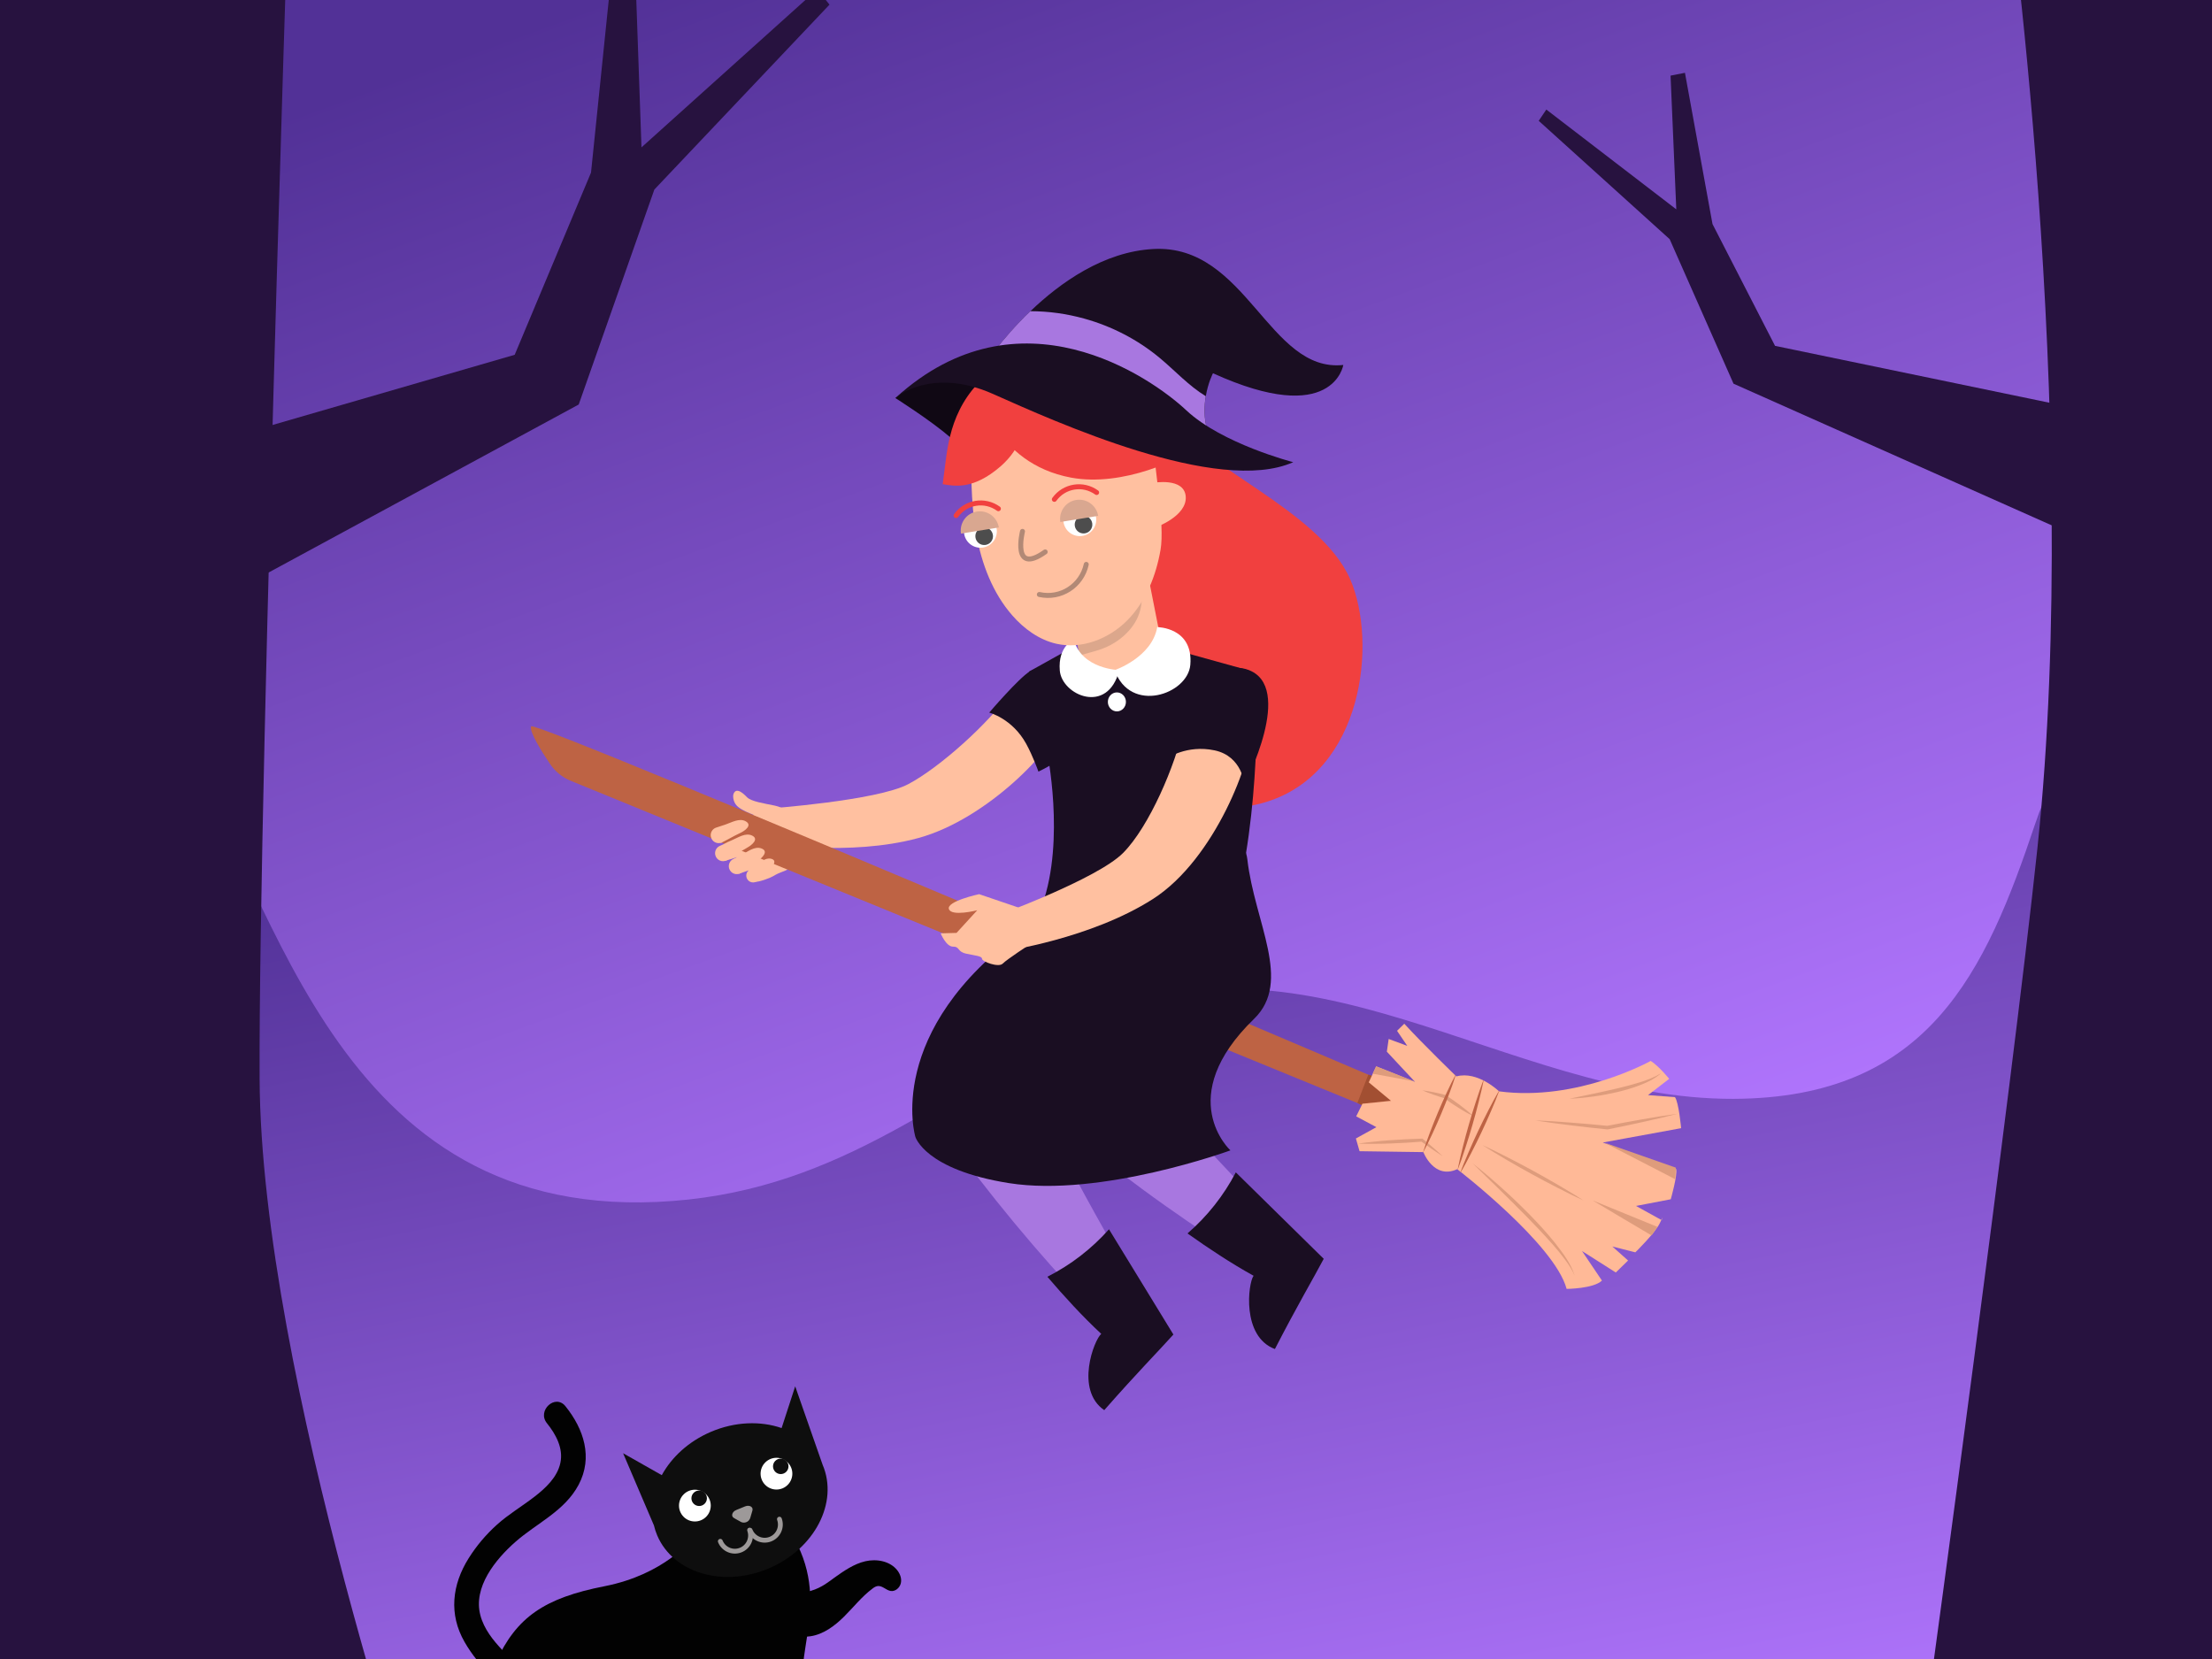 <svg width="400" height="300" viewBox="0 0 400 300" fill="none" xmlns="http://www.w3.org/2000/svg">
<rect x="0" y="0" width="400" height="300" fill="#333333" stroke="none"/>
<g clip-path="url(#clip0_98_3549)">
<rect width="400" height="300" fill="white"/>
<g clip-path="url(#clip1_98_3549)">
<rect width="400" height="300" fill="url(#paint0_linear_98_3549)"/>
<path d="M521.129 25.362C521.12 23.994 494.199 38.506 492.667 39.802C483.373 47.701 476.445 57.647 471.413 68.209C464.177 83.382 464.331 117.279 438.87 116.845C432.604 116.736 426.538 114.87 420.318 114.163C394.82 111.256 375.117 127.815 368.071 148.839C359.04 175.789 348.803 198.589 313.449 198.707C272.229 198.843 235.197 164.583 194.358 185.672C168.697 198.924 150.299 215.954 118.799 217.349C58.337 220.031 48.971 157.219 31.207 133.069C16.119 112.551 0.523 115.214 -11.591 111.781C-32.446 105.857 -36.272 85.221 -42.357 68.843C-48.631 51.976 -66.875 31.051 -89.163 44.657C-95.247 48.371 -99.037 54.422 -104.16 59.187C-113.926 68.273 -127.445 68.662 -131.653 54.178C-132.895 49.902 -133.185 45.418 -134.763 41.242C-138.226 32.111 -148.255 25.353 -158.882 25C-159.118 114.806 -158.927 198.163 -158.927 306.114H521.129V25.362Z" fill="url(#paint1_linear_98_3549)"/>
<g clip-path="url(#clip2_98_3549)">
<path d="M208.668 83.618C208.668 83.618 199.662 107.716 205.911 118.628C212.161 129.54 211.267 150.328 228.781 145.077C246.549 139.752 249.1 116.132 244.17 104.776C238.682 92.133 216.227 84.053 211.832 75.523" fill="#F1403F"/>
<path d="M135.622 148.103C135.631 148.269 135.462 148.393 135.315 148.473L130.189 152.454L132.04 152.066L131.101 155.684L133.249 155.006L133.547 158.032L135.379 157.394C135.861 157.955 134.925 159.104 135.603 159.252C135.741 159.286 136.417 159.449 136.552 159.462C137.202 159.52 139.182 158.811 139.781 158.457C142.506 156.796 142.236 158.562 145.517 153.08L143.454 147.582C143.454 147.582 138.688 147.622 137.976 147.521C137.522 147.453 137.055 146.966 136.634 146.781" fill="#FFC0A0"/>
<path d="M205.046 129.645C201.001 130.44 197.063 127.774 196.259 123.7L193.272 108.561L207.931 105.682L210.917 120.822C211.722 124.899 209.088 128.853 205.046 129.648V129.645Z" fill="#FFC0A0"/>
<path opacity="0.53" d="M188.248 96.087L202.907 93.209L206.209 105.393C206.848 108.623 206.538 111.991 203.26 114.94C201.817 116.24 200.074 117.155 198.211 117.682L195.24 118.524C195.24 118.524 195.074 117.732 194.27 113.655L188.248 96.087Z" fill="#BD917B"/>
<path d="M138.921 146.214C138.921 146.214 158.531 144.803 164.23 141.805C169.93 138.806 178.819 130.779 182.683 125.25C185.412 121.346 192.704 126.141 191.774 130.662C190.844 135.182 178.549 148.128 166.081 151.539C153.614 154.951 138.497 152.47 138.497 152.47L138.921 146.214Z" fill="#FFC0A0"/>
<path d="M226.758 228.646C227.842 227.546 228.851 226.335 230.193 225.553C231.338 224.884 232.522 224.523 233.449 223.506C230.343 219.63 226.341 216.225 222.912 212.601C219.509 209.004 216.154 205.362 212.848 201.676C211.215 199.855 193.573 179.551 193.846 179.323C189.052 183.233 184.12 186.974 179.064 190.534C183.935 195.674 188.542 200.795 194.012 205.282C199.457 209.747 205.055 214.021 210.798 218.089C216.003 221.778 221.326 225.297 226.758 228.643V228.646Z" fill="#A877E0"/>
<path d="M223.474 212.003C221.286 216.191 218.305 219.96 214.736 223.044C218.563 225.759 222.581 228.428 226.685 230.696C225.699 232.021 224.481 241.691 230.543 243.947C234.588 236.085 237.544 231.096 239.373 227.633C238.633 226.881 228.195 216.665 223.477 212.003H223.474Z" fill="#1A0E22"/>
<path d="M199.705 239.238C201.022 238.437 202.296 237.506 203.784 237.075C205.055 236.705 206.295 236.643 207.437 235.882C205.359 231.365 202.299 227.087 199.85 222.739C197.416 218.422 195.04 214.071 192.726 209.689C191.581 207.526 179.368 183.532 179.687 183.378C174.092 186.004 173.616 191.776 167.849 194.001C171.333 200.173 169.353 202.919 173.576 208.601C177.778 214.259 182.18 219.766 186.771 225.112C190.93 229.956 195.246 234.668 199.705 239.238Z" fill="#A877E0"/>
<path d="M200.54 222.293C197.406 225.824 193.604 228.752 189.396 230.878C192.453 234.443 195.706 238.012 199.141 241.207C197.864 242.255 194.349 251.34 199.684 255.001C205.506 248.36 209.579 244.237 212.188 241.325C211.654 240.415 203.99 227.963 200.54 222.293Z" fill="#1A0E22"/>
<path d="M188.487 163.57C192.655 151.836 189.325 135.845 189.325 135.845L186.056 121.457L193.039 117.565L198.895 120.847C200.279 121.488 202.222 122.154 203.517 121.349L208.99 116.567L225.801 121.226L227.265 128.135C227.265 128.135 227.737 155.734 220.472 172.007C216.915 179.976 185.568 171.795 188.49 163.567L188.487 163.57Z" fill="#1A0E22"/>
<path d="M259.109 205.057L103.219 141.198C101.687 140.572 100.374 139.506 99.45 138.128C97.879 135.796 95.675 132.261 96.043 131.349C96.608 129.953 262.132 200.601 262.132 200.601L259.109 205.057Z" fill="#BE6344"/>
<path d="M248.117 194.524L247.54 195.729L251.481 199.02L246.386 199.565L246.264 199.827L245.456 199.458L247.433 194.324L248.117 194.524Z" fill="#A24F32"/>
<path d="M263.353 194.644C263.353 194.644 257.466 188.968 253.94 185.122L252.629 186.401L254.48 189.125L251.116 187.88L250.785 190.173L255.88 195.636L248.857 192.841L247.522 195.72L251.552 199.072L246.371 199.596L245.244 201.877L248.897 203.827L245.189 205.87L245.852 208.175L257.387 208.339C257.387 208.339 259.305 213.359 263.51 211.423C263.51 211.423 281.121 224.954 283.294 233.074C283.294 233.074 288.169 233.044 289.682 231.568L286.078 226.224L292.189 230.107L294.408 227.941L291.56 225.404L295.722 226.461C295.722 226.461 299.353 222.918 300.173 221.133C300.992 219.346 300.479 220.637 300.479 220.637L295.842 218.073L302.125 216.865C302.125 216.865 303.38 212.49 303.098 211.386L289.838 206.604L304 204.009C304 204.009 303.57 199.31 302.886 198.401L298.018 198.031L301.839 195.091C301.839 195.091 300.08 192.869 298.503 191.849C298.503 191.849 285.268 199.251 271.073 197.35C271.073 197.35 267.245 193.599 263.353 194.644Z" fill="#FFB997"/>
<path d="M245.524 206.807C246.488 206.669 247.451 206.542 248.415 206.453C249.382 206.357 250.346 206.259 251.313 206.194C253.246 206.055 255.18 205.951 257.12 205.901H257.23L257.301 205.957L259.115 207.488C259.419 207.741 259.707 208.012 260.005 208.274C260.302 208.536 260.597 208.801 260.883 209.075C260.545 208.866 260.213 208.647 259.885 208.425C259.557 208.203 259.222 207.991 258.903 207.76L256.966 206.388L257.147 206.444C255.214 206.607 253.28 206.709 251.343 206.783C250.376 206.823 249.403 206.829 248.434 206.838C247.464 206.857 246.494 206.835 245.521 206.801L245.524 206.807Z" fill="#DE9C7C"/>
<path d="M266.278 210.354C268.099 211.772 269.845 213.279 271.561 214.819C273.283 216.354 274.943 217.956 276.567 219.599C278.175 221.254 279.75 222.949 281.195 224.761C282.598 226.579 284.074 228.455 284.749 230.693C284.311 229.623 283.672 228.665 282.985 227.75C282.306 226.825 281.573 225.944 280.818 225.081C279.298 223.362 277.724 221.688 276.112 220.052C274.51 218.406 272.865 216.798 271.229 215.18L266.285 210.354H266.278Z" fill="#DE9C7C"/>
<path d="M268.071 207.066C269.654 207.781 271.204 208.561 272.751 209.35C274.301 210.132 275.824 210.955 277.349 211.781C278.865 212.619 280.382 213.46 281.876 214.345L284.114 215.673C284.847 216.135 285.593 216.582 286.321 217.06C285.526 216.708 284.749 216.317 283.964 215.95L281.64 214.779C280.09 213.997 278.568 213.171 277.042 212.345C275.526 211.504 274.01 210.665 272.515 209.781C271.02 208.903 269.529 208.015 268.071 207.066Z" fill="#DE9C7C"/>
<path d="M290.124 206.623L302.935 213.242L303.052 211.152L290.124 206.623Z" fill="#DE9C7C"/>
<path d="M248.857 192.817L255.778 195.553L248.219 194.154L248.857 192.817Z" fill="#DE9C7C"/>
<path d="M257.215 197.168C258.614 197.35 259.98 197.643 261.334 197.988L261.38 198L261.426 198.031C262.313 198.62 263.188 199.221 264.041 199.862C264.894 200.499 265.723 201.168 266.515 201.895C265.554 201.418 264.627 200.888 263.728 200.321C262.825 199.757 261.948 199.156 261.079 198.543L261.171 198.586C259.833 198.185 258.51 197.732 257.215 197.171V197.168Z" fill="#DE9C7C"/>
<path d="M277.647 202.604C278.74 202.641 279.829 202.718 280.919 202.773L284.185 203.011C286.361 203.171 288.534 203.38 290.707 203.59H290.612C292.726 203.183 294.841 202.773 296.968 202.413C299.092 202.046 301.216 201.689 303.355 201.402C301.268 201.951 299.166 202.428 297.06 202.9C294.958 203.374 292.846 203.803 290.734 204.228L290.688 204.237L290.642 204.231C288.472 204.006 286.299 203.781 284.135 203.504L280.888 203.088C279.808 202.924 278.724 202.786 277.647 202.604Z" fill="#DE9C7C"/>
<path d="M283.819 198.678L288.067 197.794C289.479 197.488 290.888 197.193 292.288 196.857C293.693 196.539 295.074 196.157 296.449 195.744C296.79 195.633 297.137 195.535 297.472 195.412L298.475 195.026L299.457 194.586C299.77 194.416 300.074 194.222 300.397 194.046C300.12 194.278 299.844 194.521 299.543 194.734L298.61 195.313L297.622 195.791C297.29 195.945 296.95 196.071 296.612 196.213C295.252 196.743 293.847 197.15 292.435 197.485C291.017 197.809 289.593 198.089 288.153 198.28C286.717 198.478 285.274 198.635 283.819 198.678Z" fill="#DE9C7C"/>
<path d="M288.006 217.075C288.393 217.34 298.662 223.411 298.662 223.411L299.715 221.858L288.006 217.075Z" fill="#DE9C7C"/>
<path d="M257.301 208.471C258.074 205.981 259.026 203.568 260.023 201.171C261.036 198.783 262.095 196.416 263.335 194.123C262.564 196.613 261.61 199.026 260.612 201.424C259.596 203.812 258.538 206.178 257.301 208.471Z" fill="#BE6344"/>
<path d="M263.553 211.652C263.826 210.231 264.164 208.832 264.516 207.433C264.86 206.034 265.25 204.647 265.643 203.264C266.048 201.883 266.456 200.502 266.914 199.134L267.598 197.085C267.85 196.407 268.08 195.726 268.347 195.054C268.218 195.766 268.046 196.466 267.899 197.174L267.386 199.273C267.043 200.672 266.653 202.059 266.26 203.442C265.852 204.823 265.446 206.203 264.989 207.572C264.541 208.94 264.081 210.305 263.556 211.652H263.553Z" fill="#BE6344"/>
<path d="M271.211 196.992C270.729 198.32 270.185 199.618 269.63 200.909C269.084 202.206 268.488 203.479 267.896 204.755C267.288 206.021 266.68 207.291 266.027 208.536L265.044 210.403C264.695 211.016 264.366 211.639 264.001 212.243C264.234 211.577 264.507 210.927 264.759 210.268L265.578 208.323C266.128 207.029 266.72 205.753 267.316 204.48C267.923 203.214 268.531 201.947 269.185 200.699C269.833 199.451 270.489 198.206 271.211 196.992Z" fill="#BE6344"/>
<path d="M194.168 115.667C194.168 115.667 191.277 116.813 191.645 121.26C192.014 125.706 200.338 129.383 202.403 121.176C202.403 121.176 195.642 121.053 194.168 115.667Z" fill="white"/>
<path d="M209.263 113.401C209.263 113.401 215.813 113.411 215.248 120.218C214.803 125.57 204.395 129.154 201.559 121.182C201.559 121.182 208.309 118.902 209.266 113.398L209.263 113.401Z" fill="white"/>
<path d="M201.992 128.643C202.894 128.631 203.615 127.853 203.603 126.905C203.591 125.958 202.85 125.199 201.948 125.21C201.047 125.222 200.325 125.999 200.337 126.947C200.349 127.895 201.09 128.654 201.992 128.643Z" fill="white"/>
<path d="M218.802 62.781C219.103 62.263 219.177 61.927 220.073 61.107L218.802 62.781Z" fill="#3C214F"/>
<path d="M137.129 155.594C137.743 155.178 139.09 153.949 137.69 153.425C136.466 152.963 135.186 154.029 134.118 154.574C132.927 155.185 133.436 154.904 132.568 155.354C131.951 155.672 131.653 156.386 131.853 157.052C132.141 157.998 133.258 158.374 134.059 157.807C135.603 156.722 135.579 156.642 137.126 155.591L137.129 155.594Z" fill="#FFC0A0"/>
<path d="M133.964 150.575C134.63 150.254 136.143 149.237 134.839 148.513C133.694 147.875 132.276 148.738 131.137 149.12C129.87 149.545 130.413 149.342 129.489 149.662C128.829 149.884 128.433 150.55 128.531 151.237C128.679 152.214 129.725 152.753 130.603 152.313C132.288 151.468 132.276 151.385 133.961 150.575H133.964Z" fill="#FFC0A0"/>
<path d="M139.182 157.194C139.661 156.778 140.677 155.588 139.437 155.289C138.347 155.027 137.368 156.066 136.518 156.642C135.569 157.286 136.183 156.849 135.487 157.32C134.995 157.656 134.817 158.297 135.057 158.839C135.401 159.613 136.389 159.816 137.012 159.252C138.209 158.168 137.976 158.248 139.179 157.194H139.182Z" fill="#FFC0A0"/>
<path d="M135.247 153.206C135.892 152.843 137.331 151.724 135.984 151.089C134.796 150.528 133.436 151.487 132.331 151.946C131.097 152.457 131.088 152.581 130.186 152.96C129.547 153.228 129.195 153.918 129.342 154.599C129.551 155.56 130.634 156.032 131.481 155.533C133.108 154.577 133.624 154.128 135.25 153.206H135.247Z" fill="#FFC0A0"/>
<path fill-rule="evenodd" clip-rule="evenodd" d="M143.2 147.305C143.2 147.305 141.877 146.042 140.097 145.678C138.108 145.271 135.867 144.935 135.103 144.181C134.661 143.746 134.108 143.154 133.476 143.01C132.872 142.868 132.568 143.518 132.577 144.02C132.586 144.51 132.733 145.003 133.007 145.41C133.307 145.857 133.774 146.153 134.225 146.412C135.084 146.905 136.008 147.234 136.923 147.601L140.729 149.142C141.582 149.638 141.849 149.672 142.129 149.182L142.316 148.855C142.595 148.365 144.12 148.076 143.203 147.311L143.2 147.305Z" fill="#FFC0A0"/>
<path d="M191.274 151.413C191.274 151.413 201.74 156.211 185.2 168.152C159.78 186.502 165.523 205.568 165.523 205.568C165.523 205.568 167.238 211.525 182.425 213.941C199.061 216.588 222.498 208.024 222.498 208.024C222.498 208.024 212.087 198.474 226.777 184.238C233.738 177.492 226.859 166.811 225.561 155.409C224.189 143.37 191.277 151.41 191.277 151.41L191.274 151.413Z" fill="#1A0E22"/>
<path d="M179.994 165.69C179.994 165.69 198.358 158.987 203.075 154.257C207.796 149.527 212.602 138.298 214.03 131.45C215.712 123.392 225.665 127.389 226.135 132.15C226.605 136.911 219.788 155.329 208.499 162.559C197.21 169.788 181.495 172.01 181.495 172.01L179.994 165.69Z" fill="#FFC0A0"/>
<path d="M211.062 137.124C211.062 137.124 214.598 134.625 219.634 135.688C224.668 136.751 225.042 141.882 225.042 141.882C225.042 141.882 234.339 124.036 225.576 121.081C216.811 118.126 211.062 137.121 211.062 137.121V137.124Z" fill="#1A0E22"/>
<path d="M186.277 121.37C184.23 122.597 178.886 128.859 178.886 128.859C178.886 128.859 183.054 129.922 185.571 134.51C186.799 136.748 187.781 139.53 187.781 139.53C187.781 139.53 193.493 136.899 194.19 134.415C195.218 130.738 189.613 119.374 186.277 121.374V121.37Z" fill="#1A0E22"/>
<path d="M186.799 165.006L177.057 161.693C177.057 161.693 171.121 162.972 171.591 164.383C172.057 165.795 176.71 164.608 176.71 164.608L172.972 168.698L170.099 168.778C170.099 168.778 171.084 171.197 172.343 171.184C173.604 171.172 173.058 172.09 174.7 172.448C176.342 172.808 177.579 172.873 177.582 173.382C177.585 173.887 180.575 175.018 181.32 174.254C182.069 173.486 186.299 170.731 186.299 170.731" fill="#FFC0A0"/>
<path d="M171.894 79.126C168.214 75.955 161.895 71.97 161.895 71.97C166.704 67.949 171.888 67.144 175.059 67.591C173.825 70.047 181.857 66.867 181.296 70.081C181.158 70.864 171.836 78.371 171.891 79.126H171.894Z" fill="#100814"/>
<path d="M175.482 82.136C175.507 81.156 175.596 80.198 175.808 79.298C176.796 75.104 179.641 71.508 183.116 69.107C186.047 67.083 189.589 65.798 193.174 65.909C196.728 66.016 200.215 67.298 203.134 69.366C205.942 71.354 208.281 74.13 209.374 77.418C210.196 79.886 208.462 77.19 208.548 79.794C208.705 84.567 210.675 94.724 209.862 99.424C209.048 104.126 207.204 108.764 203.883 112.144C200.559 115.525 195.611 117.46 191.004 116.406C187.895 115.694 185.178 113.71 183.061 111.294C179.497 107.223 177.502 101.944 176.544 96.601C176.013 93.63 175.78 90.62 175.682 87.609C175.627 85.886 175.436 83.979 175.479 82.142L175.482 82.136Z" fill="#FFC0A0"/>
<path d="M172.895 93.227C174.66 90.765 178.082 90.21 180.541 91.988" stroke="#F1403F" stroke-width="0.899" stroke-miterlimit="10" stroke-linecap="round"/>
<path d="M190.66 90.299C192.425 87.837 195.847 87.282 198.306 89.06" stroke="#F1403F" stroke-width="0.899" stroke-miterlimit="10" stroke-linecap="round"/>
<path d="M198.211 93.621C198.017 91.984 196.535 90.814 194.905 91.005C193.272 91.196 192.109 92.675 192.302 94.311C192.496 95.947 193.978 97.118 195.608 96.927C197.241 96.736 198.404 95.257 198.211 93.621Z" fill="white"/>
<path d="M197.52 94.681C197.416 93.803 196.624 93.174 195.749 93.279C194.874 93.381 194.251 94.176 194.352 95.051C194.457 95.929 195.249 96.555 196.123 96.453C196.998 96.351 197.621 95.556 197.517 94.681H197.52Z" fill="#4D4D4D"/>
<path d="M193.441 94.117L198.588 93.285C198.278 91.39 196.492 90.102 194.604 90.407C192.713 90.712 191.434 92.499 191.744 94.395" fill="#D9A790"/>
<path d="M180.24 95.72C180.047 94.083 178.564 92.912 176.934 93.103C175.304 93.294 174.138 94.774 174.332 96.41C174.525 98.046 176.007 99.217 177.637 99.026C179.27 98.835 180.433 97.356 180.24 95.72Z" fill="white"/>
<path d="M179.552 96.777C179.448 95.898 178.656 95.273 177.781 95.375C176.907 95.476 176.284 96.271 176.388 97.147C176.492 98.025 177.284 98.653 178.159 98.549C179.034 98.447 179.657 97.652 179.556 96.777H179.552Z" fill="#4D4D4D"/>
<path d="M175.476 96.216L180.624 95.384C180.314 93.489 178.527 92.201 176.64 92.506C174.749 92.811 173.469 94.598 173.779 96.493" fill="#D9A790"/>
<path d="M210.046 80.546C210.046 80.546 216.464 80.503 206.139 70.275C195.81 60.051 179.291 68.707 177.959 69.671C176.627 70.633 179.859 83.791 193.668 86.367C203.054 88.121 213.895 82.903 216.286 80.756" fill="#F1403F"/>
<path d="M171.02 83.257C171.707 77.874 173.276 70.266 182.266 65.132C184.264 63.988 183.355 67.773 183.773 67.782C184.773 67.803 188.478 77.772 180.946 84.321C175.823 88.773 172.364 87.824 170.47 87.559L171.02 83.254V83.257Z" fill="#F1403F"/>
<path d="M184.899 96.089C184.899 96.089 182.892 104.142 189.003 99.803" stroke="#B28976" stroke-width="0.899" stroke-miterlimit="10" stroke-linecap="round"/>
<path d="M208.514 87.316C208.514 87.316 214.183 86.259 214.42 89.815C214.656 93.371 208.898 95.399 208.898 95.399L208.514 87.316Z" fill="#FFC0A0"/>
<path d="M187.947 107.503C191.796 108.366 195.589 105.929 196.43 102.058" stroke="#B28976" stroke-width="0.899" stroke-miterlimit="10" stroke-linecap="round"/>
<path d="M242.912 65.998C242.912 65.998 241.129 77.4 219.346 67.495C219.346 67.495 218.462 69.172 218.047 71.64C217.737 73.421 217.67 75.612 218.336 77.883L178.942 64.734C178.942 64.734 181.695 60.694 186.323 56.282C191.685 51.142 199.573 45.49 208.603 45.025C225.42 44.149 229.41 67.434 242.912 65.998Z" fill="#1A0E22"/>
<path d="M218.336 77.88L178.938 64.728C178.938 64.728 179.368 64.096 180.172 63.064C181.406 61.483 183.518 58.95 186.32 56.275C189.601 56.275 192.879 56.731 196.038 57.607C201.016 58.978 205.703 61.397 209.687 64.704C212.477 67.018 214.969 69.785 218.041 71.643C217.734 73.424 217.667 75.615 218.333 77.883L218.336 77.88Z" fill="#A877E0"/>
<path d="M162.027 71.874C162.027 71.874 168.438 66.281 179.589 71.249C190.743 76.213 220.239 89.615 233.857 83.578C233.857 83.578 221.009 80.275 214.515 74.192C208.02 68.109 184.304 51.69 162.027 71.874Z" fill="#1A0E22"/>
</g>
<g clip-path="url(#clip3_98_3549)">
<path d="M138.536 286.511C145.366 289.996 149.145 286.544 150.877 285.298C152.609 284.065 154.408 282.808 156.475 282.326C158.541 281.844 160.987 282.303 162.276 283.984C162.79 284.65 163.093 285.507 162.891 286.324C162.689 287.141 161.894 287.821 161.073 287.7C160.238 287.577 159.574 286.716 158.729 286.806C158.367 286.841 158.035 287.064 157.743 287.29C155.828 288.727 154.342 290.64 152.641 292.328C150.94 294.017 148.914 295.542 146.547 295.889C142.903 296.424 139.51 294.115 136.595 291.858L138.523 286.51L138.536 286.511Z" fill="#020202"/>
<path d="M125.044 278.349C125.044 278.349 120.222 284.697 109.329 286.838C98.436 288.965 93.386 292.458 89.719 300.493C86.053 308.529 99.871 315.8 97.049 320.087C94.228 324.375 94.924 332.979 97.694 336.511C100.464 340.042 105.114 340.453 105.947 337.465C106.78 334.478 101.49 335.103 101.49 335.103C101.49 335.103 100.456 328.149 101.723 326.078C102.976 324.007 109.484 322.817 112.907 318.239C116.33 313.662 116.392 311.41 116.392 311.41C116.392 311.41 120.741 311.965 126.344 310.462C131.947 308.946 135.333 305.875 135.333 305.875C135.333 305.875 141.717 316.811 147.003 320.458C150.846 323.109 155.149 319.605 154.595 317.641C154.041 315.678 149.774 317.676 149.774 317.676C149.774 317.676 145.824 313.217 145.141 304.613C144.458 296.022 151.486 285.663 139.19 272.116L125.043 278.375L125.044 278.349Z" fill="#020202"/>
<path d="M96.086 307.305C98.902 308.102 100.283 303.782 97.481 302.985C94.849 302.25 92.74 300.407 90.892 298.444C89.157 296.607 87.513 294.562 86.865 292.086C85.522 286.999 89.608 281.988 93.186 278.834C97.071 275.415 102.106 273.256 104.631 268.499C107.26 263.534 105.572 258.416 102.245 254.283C100.4 252 97.066 255.086 98.899 257.356C100.506 259.346 101.898 261.886 101.336 264.527C100.79 267.129 98.66 269.102 96.632 270.667C94.409 272.383 91.987 273.808 89.889 275.689C87.903 277.47 86.17 279.517 84.747 281.781C81.74 286.566 81.121 291.913 84.015 296.933C86.54 301.333 91.099 305.903 96.085 307.318L96.086 307.305Z" fill="#020202"/>
</g>
<path d="M112.679 262.794L119.672 266.757C121.455 263.497 124.53 260.642 128.534 258.93C132.928 257.051 137.542 256.924 141.34 258.24L143.796 250.693L148.749 264.855C148.749 264.855 148.753 264.863 148.755 264.87C151.664 271.682 147.326 280.067 139.067 283.6C130.808 287.133 121.757 284.474 118.848 277.662C118.594 277.066 118.398 276.457 118.253 275.845L112.679 262.798L112.679 262.794Z" fill="#0E0E0E"/>
<path d="M134.033 274.988L134.129 275.042C134.587 275.236 135.129 275.06 135.38 274.615L135.382 274.612C135.416 274.553 135.444 274.483 135.469 274.402L135.662 273.747L135.662 273.747L135.853 273.088L135.853 273.088C135.887 272.97 135.877 272.875 135.844 272.801C135.811 272.726 135.749 272.657 135.655 272.604C135.466 272.498 135.159 272.467 134.818 272.605C134.818 272.605 134.818 272.605 134.818 272.605L134.027 272.928L134.027 272.928L133.236 273.251L133.235 273.251C132.897 273.388 132.697 273.625 132.636 273.834C132.605 273.938 132.609 274.031 132.638 274.108C132.666 274.184 132.725 274.258 132.831 274.318L132.832 274.318L133.431 274.654L133.432 274.655L134.033 274.988Z" fill="#9D9999" stroke="#9D9999" stroke-width="0.437"/>
<path d="M135.553 276.695C136.088 278.165 135.331 279.794 133.86 280.33C132.42 280.857 130.823 280.141 130.256 278.716" stroke="#9D9999" stroke-width="0.875" stroke-linecap="round" stroke-linejoin="round"/>
<path d="M140.944 274.713C141.479 276.183 140.722 277.812 139.252 278.348C137.812 278.875 136.215 278.159 135.647 276.734" stroke="#9D9999" stroke-width="0.875" stroke-linecap="round" stroke-linejoin="round"/>
<path d="M123.636 270.222C124.762 269.105 126.58 269.111 127.697 270.237C128.813 271.362 128.804 273.18 127.677 274.298C126.551 275.415 124.733 275.408 123.617 274.283C122.501 273.157 122.509 271.339 123.636 270.222Z" fill="white"/>
<path d="M125.446 269.941C125.996 269.396 126.882 269.399 127.427 269.948C127.971 270.497 127.967 271.383 127.417 271.928C126.868 272.473 125.981 272.47 125.437 271.921C124.893 271.372 124.897 270.485 125.446 269.941Z" fill="#0E0E0E"/>
<path d="M138.389 264.449C139.516 263.331 141.334 263.338 142.45 264.464C143.566 265.589 143.557 267.407 142.431 268.524C141.304 269.641 139.486 269.635 138.37 268.509C137.254 267.384 137.263 265.566 138.389 264.449Z" fill="white"/>
<path d="M140.2 264.167C140.749 263.622 141.635 263.625 142.18 264.174C142.724 264.723 142.72 265.609 142.17 266.154C141.621 266.699 140.734 266.696 140.19 266.147C139.646 265.598 139.65 264.712 140.2 264.167Z" fill="#0E0E0E"/>
</g>
<path d="M431.42 304.846C431.42 304.846 423.463 225.538 419.466 192.971C415.47 160.404 414.235 149.165 414.235 149.165C414.235 149.165 423.875 134.415 431.447 127.238C439.019 120.061 449.793 111.197 449.793 111.197L448.296 108.55C448.296 108.55 443.022 109.267 437.419 112.256C431.815 115.246 430.188 116.917 430.188 116.917L429.847 110.875L427.985 111.681L425.623 120.223L412.217 129.292C412.217 129.292 406.776 76.49 406.26 40.307C405.676 -0.857 408.188 -23.015 408.188 -23.015L362.539 -24.404C362.539 -24.404 376.734 75.337 368.415 153.514C363.746 197.394 348.94 305.78 348.94 305.78C348.94 305.78 375.813 320.094 431.42 304.846Z" fill="#27123F"/>
<path d="M320.985 62.542L309.675 40.514L304.692 13.166L302.09 13.678L303.127 37.855L279.624 19.81L278.249 21.848L301.93 43.25L313.475 69.383L394.085 105.27L393.862 77.649L320.985 62.542Z" fill="#27123F"/>
<path d="M-41.461 336.799C-41.461 336.799 -31.663 296.977 -26.276 251.172C-20.888 205.366 -19.237 189.561 -19.237 189.561C-19.237 189.561 -33.322 168.978 -44.334 159.005C-55.347 149.031 -71 136.734 -71 136.734L-68.871 132.994C-68.871 132.994 -61.251 133.925 -53.129 138.044C-45.006 142.164 -42.637 144.488 -42.637 144.488L-42.217 135.996L-39.52 137.101L-36.011 149.067L-16.557 161.615C-16.557 161.615 -9.321 87.364 -8.998 36.528C-8.635 -21.306 -12.519 -52.395 -12.519 -52.395L53.349 -55C53.349 -55 46.716 141.36 46.945 195.014C47.174 248.667 77.592 336.932 77.592 336.932C77.592 336.932 38.973 357.423 -41.461 336.799Z" fill="#27123F"/>
<path d="M93.074 64.156L106.875 31.209L110.973 -8.677L114.774 -8.232L115.999 26.651L147.792 -1.937L150 0.839L118.328 34.275L104.65 73.15L-7.317 133.806L-10.099 94.062L93.074 64.156Z" fill="#27123F"/>
</g>
<defs>
<linearGradient id="paint0_linear_98_3549" x1="200" y1="-137" x2="355.246" y2="288.251" gradientUnits="userSpaceOnUse">
<stop offset="0.215" stop-color="#523197"/>
<stop offset="0.81" stop-color="#B276FF"/>
</linearGradient>
<linearGradient id="paint1_linear_98_3549" x1="181.065" y1="-103.375" x2="268.385" y2="330.644" gradientUnits="userSpaceOnUse">
<stop offset="0.215" stop-color="#523197"/>
<stop offset="0.538" stop-color="#55349B"/>
<stop offset="1" stop-color="#B276FF"/>
</linearGradient>
<clipPath id="clip0_98_3549">
<rect width="400" height="300" fill="white"/>
</clipPath>
<clipPath id="clip1_98_3549">
<rect width="400" height="300" fill="white"/>
</clipPath>
<clipPath id="clip2_98_3549">
<rect width="208" height="210" fill="white" transform="translate(96 45)"/>
</clipPath>
<clipPath id="clip3_98_3549">
<rect width="80.514" height="90.391" fill="white" transform="matrix(-0.999 -0.051 -0.051 0.999 164.676 252.085)"/>
</clipPath>
</defs>
</svg>
